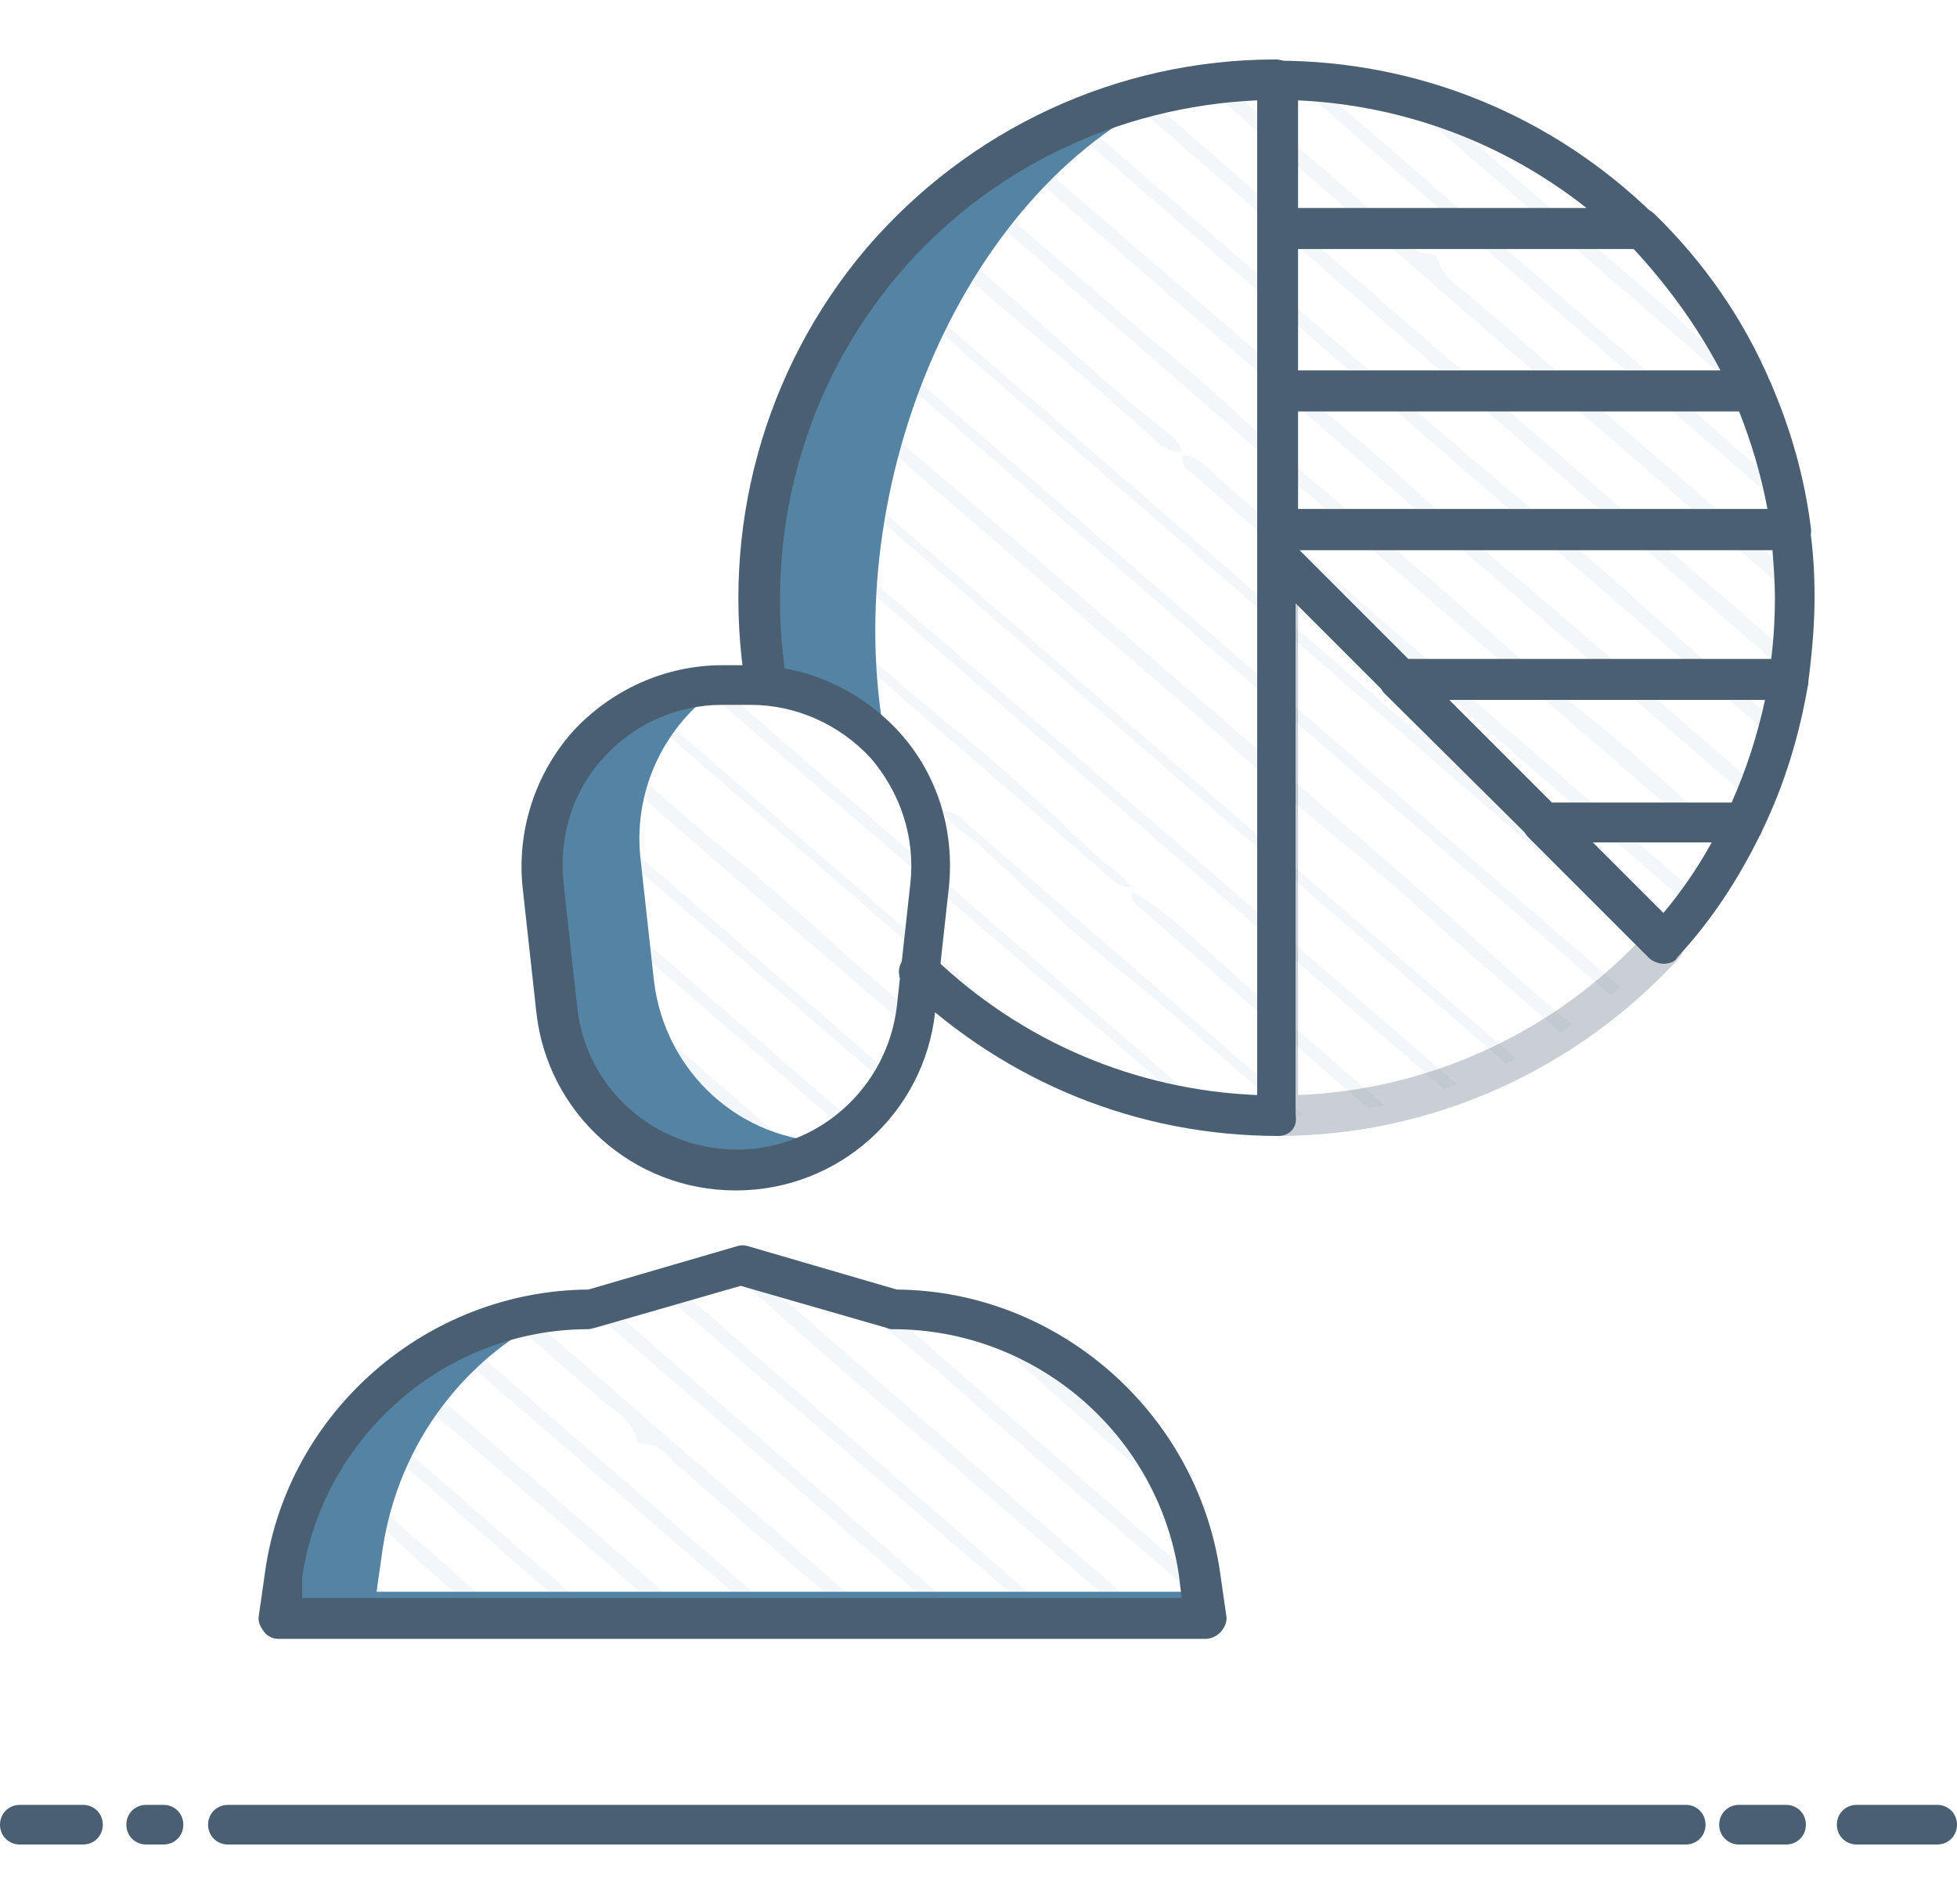 <?xml version="1.0" encoding="utf-8"?>
<!-- Generator: Adobe Illustrator 25.0.1, SVG Export Plug-In . SVG Version: 6.00 Build 0)  -->
<svg version="1.1" id="Layer_1" xmlns="http://www.w3.org/2000/svg" xmlns:xlink="http://www.w3.org/1999/xlink" x="0px" y="0px"
	 width="158px" height="153.7px" viewBox="0 0 158 153.7" style="enable-background:new 0 0 158 153.7;" xml:space="preserve">
<style type="text/css">
	.st0{opacity:0.23;clip-path:url(#XMLID_2_);}
	.st1{opacity:0.3;fill:#5483A3;}
	.st2{fill:#5483A3;}
	.st3{fill:#4A6072;}
	.st4{opacity:0.3;fill:#4A6072;}
</style>
<g>
	<g>
		<defs>
			<path id="XMLID_19_" d="M145,48.3c0,2.2-0.2,4.4-0.5,6.5c-0.7,4.1-1.9,8-3.6,11.6c-1.7,3.5-3.9,6.8-6.5,9.7
				c-7.7,8.6-18.8,14-31.2,14c-5.6,0-11-1.1-15.9-3.1c-4.9-2-9.3-4.9-13.1-8.5l-0.3,3c-0.8,7.4-7.1,13-14.5,13
				c-7.4,0-13.7-5.6-14.5-13l-1.1-10c-1-8.6,5.8-16.2,14.5-16.2h2.2c0.5,0,0.9,0,1.4,0.1C57.7,29.1,77.8,6.5,103.2,6.5
				c11.4,0,21.7,4.6,29.3,12c3.8,3.7,6.9,8.2,9,13.2c1.5,3.5,2.6,7.2,3.1,11.2C144.8,44.6,145,46.4,145,48.3z M96.8,127.1
				c-1.8-12.3-12.3-21.4-24.7-21.4l-12.2-3.5l-12.2,3.5c-12.4,0-22.9,9.1-24.7,21.4l-0.5,3.5h74.8L96.8,127.1z"/>
		</defs>
		<clipPath id="XMLID_2_">
			<use xlink:href="#XMLID_19_"  style="overflow:visible;"/>
		</clipPath>
		<g class="st0">
			<path class="st1" d="M130-4.8h-1.6c6.1,5.3,41.3,35.7,41.4,35.8v-1.2L130-4.8z M144.2,20.4c-2.2-1.9-4.7-3.6-6.7-5.6
				c-3.7-3.5-7.6-6.9-11.5-10.2c-3.6-3.1-7.2-6.2-10.8-9.3h-1.6c0.5,0.4,30.9,27.1,33.3,28.9c3.5,2.7,6.6,5.9,10.1,8.6
				c2.8,2.2,5.2,4.8,8,7c1.7,1.4,3.3,2.8,4.9,4.2v-1.3C165,38.4,147.9,23.6,144.2,20.4z M91.3-4.8l78.5,68.2v-1.6l-77-66.6H91.3z
				 M144.8-4.8h-1.5c5,4.3,22.6,19.5,26.4,22.8V17L144.8-4.8z M149,18c-5.6-5-23.3-20.1-26.3-22.8h-1.8c3,2.5,44.4,38.3,49,42.2
				v-1.3C168,34.6,154,22.6,149,18z M157.2,57.2c-1.9-1.6-3.7-3.3-5.6-4.9c-5.5-4.7-26.9-23.2-32.2-27.8c-1.2-1.1-2.9-1.9-3.3-3.6
				c0-0.2-0.4-0.4-0.6-0.4c-1.4,0-1.9-1-2.7-1.7c-2.3-1.9-4.4-3.9-6.7-5.8C100.3,8,86.3-3.9,85.3-4.8h-1.5
				c4.7,4.1,80.2,69.7,86,74.7v-1.8C165.6,64.5,161.5,60.8,157.2,57.2z M157.5,44.6c-4.8-3.9-9.3-8.1-14.2-12
				c-3.3-2.6-6.2-5.5-9.4-8.3c-6.8-5.9-13.6-11.6-20.3-17.6c-4.3-3.9-8.8-7.7-13.3-11.5h-1.9C104.1,0,164.1,52,169.8,57v-1.6
				C165.7,51.8,161.8,48,157.5,44.6z M158.5,64.9C149.6,57.3,79-3.9,78-4.8h-1.6c0.6,0.5,88.8,77.3,93.3,81.3v-1.9
				C166,71.4,162.3,68.1,158.5,64.9z M150.8,32.4c-5.9-5.1-11.9-10.1-17.8-15.2c-7.8-6.9-24.6-21.5-25.2-22h-1.6
				c0.6,0.6,60.9,53,63.6,55.3V49C168.7,48.1,156.1,37,150.8,32.4z M135.9,58.3c-3.7-3.2-7.3-6.5-11-9.6c-3.5-3-7.2-5.9-10.5-9
				c-3.8-3.6-8-6.8-11.8-10.3c-3.8-3.4-7.8-6.7-11.7-10.1C87.3,16.2,64.9-3.1,63-4.8h-1.5c1.2,1.1,107.6,93.5,108.3,94.1v-1.7
				C164.2,82.8,141.6,63.2,135.9,58.3z M148.8,63c-5.4-4.8-11-9.4-16.4-14.3c-5.5-5-11.3-9.7-17-14.6L70.4-4.8H69
				c1.6,1.4,100.5,87.3,100.8,87.5v-1.9C166.1,77.7,152.1,65.8,148.8,63z M153.6,79.8c-4.2-3.7-8.5-7.2-12.7-10.9
				c-4.1-3.5-8-7.3-12.2-10.7c-5.3-4.2-10.1-8.9-15.3-13.2c-5-4.1-10-8.3-14.7-12.7c-2.9-2.7-6.1-5.1-9.1-7.8
				C84.2,19.9,63.8,2.3,59.1-1.8c-0.7,0.9,0.2,1.4,0.9,2c3.4,2.9,107.2,93.3,109.9,95.5V94C169.7,94,158.9,84.5,153.6,79.8z
				 M151,90.8C142.3,83.2,43-2.5,40.8-4.8h-0.6c0,0.3,0.1,0.7,0.5,1c1.5,1.3,2.9,2.6,4.4,3.9c4,3.4,123.7,107.4,124.8,108.3v-1.5
				c-0.1-0.1-0.1-0.1-0.2-0.2C163.6,101.3,157.2,96.1,151,90.8z M156.8,102.1c-5.2-4.5-105-90.5-110.6-95.6
				c-2.5-2.3-5.4-4.2-7.6-6.8c-0.3,1.2,0.7,1.9,1.5,2.6c5.1,4.4,126.6,109.9,129.7,112.5v-1.3C168.6,112.5,160,104.9,156.8,102.1z
				 M142.8,0l-5.5-4.8h-1.5l33.9,29.3v-1.2C168.8,22.5,150.8,6.9,142.8,0z M141.7,76.2c-6.8-5.8-35.6-30.9-43.2-37.5
				c-0.9-0.8-1.6-1.8-3-2c-0.3,1,0.7,1.4,1.3,2c4.3,3.8,70.4,61.1,73.1,63.4v-1.5C167.8,98.8,149.2,82.5,141.7,76.2z M164.2,121.4
				c-4.3-3.3-8.1-6.9-12.2-10.4c-6.7-5.7-112.4-97.2-115.5-99.7c-1.2-1.3-2.9-2.2-3.7-3.8c-0.1,0.3-0.3,0.8-0.2,0.9
				c1.2,1,1.9,2.6,3.7,3c0,0.3,0.3,0.6,0.5,0.8c5.9,5.2,122,105.9,124.8,108.5c0.8,0.7,1.6,1.6,2.9,1.6
				C164.8,121.9,164.5,121.6,164.2,121.4z M154.3,119.3c-7.5-6-14.4-12.6-21.9-18.7c-4.5-3.7-8.7-7.7-13.1-11.6
				c-7.8-6.9-60.1-51.7-65.1-56.1c-1.8-1.6-3.9-3.1-5.4-5c-0.5,1,0.4,1.7,1.1,2.2c2,1.4,3.6,3.2,5.4,4.7
				c6.3,5.4,94.7,82.1,99.4,86.2c0.6,0.5,1.1,1.1,2.2,1.2C156.3,120.9,155.2,120.1,154.3,119.3z M48.8,27.9L48.8,27.9L48.8,27.9
				L48.8,27.9z M88,68.6c-3.6-3.4-7.2-6.8-11.1-9.9c-4.5-3.6-8.6-7.4-13-11.1c-7.4-6.1-14.5-12.5-21.7-18.8
				c-0.2-0.2-0.4-0.3-0.9-0.1c1.5,1.8,3.5,3.2,5.2,4.7c7.8,6.9,36.2,31.5,42.6,37c0.6,0.5,1.1,1.3,2.2,1.2
				C90.6,70.5,89.1,69.7,88,68.6z M91.5,71.8C91.4,71.8,91.4,71.8,91.5,71.8L91.5,71.8L91.5,71.8C91.5,71.8,91.5,71.8,91.5,71.8z
				 M138.9,112.9L138.9,112.9C138.9,112.9,138.9,112.9,138.9,112.9L138.9,112.9L138.9,112.9C138.9,113,138.9,113,138.9,112.9z
				 M137.4,111.3c-2.7-2.3-35.6-30.6-39.2-33.9c-2.1-1.9-4.2-4-6.8-5.4c-0.2,0.4,0,0.7,0.3,1c1.4,1.2,2.7,2.3,4,3.5
				c5.6,4.9,11.1,9.9,16.8,14.7c4.9,4,9.4,8.3,14.3,12.3c3.6,2.9,7,6,10.5,9c0.4,0.3,0.8,0.7,1.4,0.5
				C138.7,112.2,138,111.8,137.4,111.3z M95.5,36.6C95.4,36.6,95.4,36.6,95.5,36.6L95.5,36.6L95.5,36.6z M56.6,2.9L56.6,2.9
				L56.6,2.9C56.6,2.9,56.6,2.9,56.6,2.9z M57.5,4.6c2.6,2,4.9,4.3,7.4,6.4c5.5,4.6,10.8,9.4,16.2,14c3.9,3.3,7.8,6.6,11.6,10
				c0.7,0.7,1.4,1.5,2.7,1.5c-0.2-1-1.1-1.5-1.8-2.1c-3.7-2.9-7.1-6.1-10.6-9.2c-3.2-2.8-6.3-5.7-9.6-8.3c-3.9-3.1-7.4-6.5-11.4-9.6
				C60.2,5.9,59,3.9,56.6,3C56.4,3.7,57,4.2,57.5,4.6z M152.1-4.8h-1.2c3.5,3,16.1,14,18.9,16.4v-1C167.2,8.4,155.4-1.9,152.1-4.8z
				 M38.6,6.5c-0.2-0.2-0.3-0.5-0.5-0.6L25.7-4.8h-1.1C28.8-1.1,33,2.5,37.3,6.2C37.6,6.4,37.9,7,38.6,6.5z M61.1,26.9
				c0.7,0.6,1.2,1.3,2.3,1.4c0,0.8,0.6,1.4,1.2,1.9c4,2.9,7.4,6.3,11.1,9.5c6.6,5.6,13.1,11.4,19.7,17c4.6,3.9,8.9,8.1,13.7,11.9
				c3.6,2.9,6.9,6.1,10.4,9.1c4.9,4.3,25.7,22.2,31.2,26.9c0.6,0.6,1.3,1.3,2.4,0.6l0,0c-1.1-0.3-1.6-1.2-2.3-1.8
				c-2.2-1.8-4.2-3.7-6.4-5.6c-6.3-5.3-12.4-10.9-18.8-16.2c-3.7-3.1-7.1-6.4-10.7-9.5c-4.3-3.8-38.2-33.1-42.2-36.4
				c-3.1-2.5-5.8-5.4-9.2-7.6c-0.9-1.1-1.9-2-3-2.9C54.9,20.5,49.5,15.8,44,11c-1.2-1-2.5-2-3.7-2.9l-0.4,0.4c2,1.8,4,3.7,6,5.5
				C51,18.3,56,22.6,61.1,26.9z M56.5,2.9c0-0.3-0.1-0.6-0.3-0.9l-7.9-6.8h-1.4c2.7,2.3,5.4,4.6,8.1,7C55.3,2.6,55.7,3.1,56.5,2.9z
				 M153,105.2c-0.9,1.1,0.2,1.6,0.8,2.3c2.6,2.3,13.2,11.4,15.9,13.7v-1.4c-3.2-2.7-6.5-5.3-9.6-8.1
				C157.8,109.5,155.1,107.6,153,105.2z M165.9,0.7c-0.9-0.8-2.2-1.4-2.6-2.6l0,0c-0.8,1.5,0.7,2.1,1.5,2.8c1.7,1.4,3.3,2.8,4.9,4.2
				v-1C168.5,3,167.2,1.9,165.9,0.7z M32.9,7.5L32.9,7.5c-0.3-0.1-0.6-0.1-0.8-0.2c-2.2-1.9-4.3-3.9-6.5-5.8c-1.8-1.5-3.6-3-5.4-4.5
				v0.7c3.7,3.2,7.5,6.5,11.2,9.7C31.9,7.9,32.4,7.8,32.9,7.5L32.9,7.5L32.9,7.5L32.9,7.5z M142.8,116.1c-1.3-1-2.1-2.5-3.9-3.1
				c-0.2,0.5,0.1,0.9,0.5,1.2l9.1,7.8c0.3,0.2,0.6,0.4,1.2,0.1C147.4,120.1,145.2,117.9,142.8,116.1z M26.5,8.6
				c-0.4,0-0.6-0.2-0.9-0.5c-1.8-1.6-3.6-3.2-5.4-4.8v0.9c1.4,1.3,2.9,2.6,4.3,3.9C25,8.6,25.7,8.9,26.5,8.6z M163.3-1.9
				c-1.5-0.7-2.6-1.8-3.7-2.9h-1.3c1,0.9,2,1.7,3,2.5C161.9-1.7,162.5-1.4,163.3-1.9z M26.5,15.1c-0.2,0.6-0.1,1.1,0.5,1.5
				c1.6,1.4,3.1,2.9,4.7,4.3c0.6,0.5,1.3,1,2.3,0.6c-2.2-1.8-4.5-3.6-6.7-5.4C26.9,15.8,26.5,15.5,26.5,15.1z M34,21.5L34,21.5
				L34,21.5z M26.5,15.1L26.5,15.1L26.5,15.1L26.5,15.1z M26.5,8.6c-0.2,0.8,0.2,1.4,0.9,1.9c1.5,1.2,2.8,2.4,4.1,3.7
				c0.5,0.5,1,1.2,2.2,1L26.5,8.6L26.5,8.6z M34,21.5L34,21.5L34,21.5z M33.8,22.4c1.7,1.7,3.6,3.3,5.8,4.6c-1.7-2-4-3.5-5.7-5.5
				C33.9,21.8,33.7,22.3,33.8,22.4z M35,16.7c1.9,1.8,3.3,3.9,6,4.9C39.2,19.8,37.3,18,35,16.7z M41,21.6c0,0,0.1,0.1,0.1,0.1l0.1,0
				C41.1,21.7,41,21.7,41,21.6z M21.6,11.4c0,0,0.1,0,0.1,0.1C21.7,11.4,21.7,11.4,21.6,11.4L21.6,11.4z M21.8,11.4
				c0.8,1.7,2.3,2.8,4,3.8c0.2,0.1,0.5-0.1,0.8-0.1C24.7,14.1,23.6,12.4,21.8,11.4z M26.5,15L26.5,15L26.5,15L26.5,15z M48.8,27.9
				L48.8,27.9C48.9,27.9,48.8,27.9,48.8,27.9L48.8,27.9z M44,24.3c0.6,1.8,2.4,2.7,3.8,3.8c0.2,0.2,0.6,0,0.9-0.3
				C46.9,27.1,45.9,25.2,44,24.3z M34,27.9L34,27.9L34,27.9z M34,27.9L34,27.9L34,27.9L34,27.9z M38.5-0.4C37.2-1.2,36-2,35.2-3.3
				C34.9-1.7,36.5-0.3,38.5-0.4z M35.2-3.3L35.2-3.3L35.2-3.3L35.2-3.3z M38.6-0.4c0,0-0.1,0-0.1,0C38.5-0.4,38.5-0.3,38.6-0.4
				L38.6-0.4z M41.2,21.8c0.4,1.2,1.1,2.2,2.7,2.4C43.1,23.3,42.4,22.3,41.2,21.8z M43.9,24.2C43.9,24.2,43.9,24.2,43.9,24.2
				c0.1,0.1,0.1,0.1,0.2,0.1c0,0,0-0.1,0-0.1C44,24.2,43.9,24.2,43.9,24.2z M41.1,21.8C41.1,21.8,41.1,21.8,41.1,21.8
				C41.2,21.8,41.2,21.8,41.1,21.8L41.1,21.8z M56.6-3.6L56.6-3.6C56.6-3.5,56.6-3.5,56.6-3.6C56.6-3.5,56.6-3.5,56.6-3.6z
				 M59.1-1.8c0,0-0.1,0-0.1,0C59-1.8,59-1.8,59.1-1.8L59.1-1.8z M59-1.8c-0.8-0.5-1.3-1.5-2.4-1.7C57.1-2,57.6-1.6,59-1.8z
				 M99.7,91.4L99.7,91.4L99.7,91.4L99.7,91.4z"/>
			<path class="st1" d="M37.5,141.9H39c-6.1-5.3-41.3-35.7-41.4-35.8v1.2L37.5,141.9z M23.2,116.8c2.2,1.9,4.7,3.6,6.7,5.6
				c3.7,3.5,7.6,6.9,11.5,10.2c3.6,3.1,7.2,6.2,10.8,9.3h1.6c-0.5-0.4-30.9-27.1-33.3-28.9c-3.5-2.7-6.6-5.9-10.1-8.6
				c-2.8-2.2-5.2-4.8-8-7c-1.7-1.4-3.3-2.8-4.9-4.2v1.3C2.5,98.8,19.6,113.6,23.2,116.8z M76.2,141.9L-2.4,73.7v1.6l77,66.6H76.2z
				 M22.6,141.9h1.5c-5-4.3-22.6-19.5-26.4-22.8v1.1L22.6,141.9z M18.5,119.1c5.6,5,23.3,20.1,26.3,22.8h1.8
				c-3-2.5-44.4-38.3-49-42.2v1.3C-0.5,102.6,13.4,114.6,18.5,119.1z M10.3,79.9c1.9,1.6,3.7,3.3,5.6,4.9
				c5.5,4.7,26.9,23.2,32.2,27.8c1.2,1.1,2.9,1.9,3.3,3.6c0,0.2,0.4,0.4,0.6,0.4c1.4,0,1.9,1,2.7,1.7c2.3,1.9,4.4,3.9,6.7,5.8
				c5.9,5.1,19.9,17,20.9,17.9h1.5c-4.7-4.1-80.2-69.7-86-74.7V69C1.8,72.6,6,76.3,10.3,79.9z M9.9,92.5c4.8,3.9,9.3,8.1,14.2,12
				c3.3,2.6,6.2,5.5,9.4,8.3c6.8,5.9,13.6,11.6,20.3,17.6c4.3,3.9,8.8,7.7,13.3,11.5h1.9c-5.5-4.8-65.5-56.8-71.2-61.8v1.6
				C1.7,85.4,5.7,89.1,9.9,92.5z M8.9,72.3c9,7.5,79.6,68.8,80.5,69.6H91c-0.6-0.5-88.8-77.3-93.3-81.3v1.9
				C1.4,65.8,5.1,69.1,8.9,72.3z M16.7,104.7c5.9,5.1,11.9,10.1,17.8,15.2c7.8,6.9,24.6,21.5,25.2,22h1.6
				c-0.6-0.6-60.9-53-63.6-55.3v1.6C-1.3,89.1,11.4,100.1,16.7,104.7z M31.5,78.9c3.7,3.2,7.3,6.5,11,9.6c3.5,3,7.2,5.9,10.5,9
				c3.8,3.6,8,6.8,11.8,10.3c3.8,3.4,7.8,6.7,11.7,10.1c3.6,3.1,26,22.4,27.9,24.1h1.5C104.7,140.8-1.7,48.4-2.4,47.8v1.7
				C3.2,54.4,25.8,73.9,31.5,78.9z M18.6,74.2C24,79,29.6,83.6,35,88.5c5.5,5,11.3,9.7,17,14.6L97,141.9h1.4
				C96.8,140.5-2.1,54.6-2.4,54.4v1.9C1.3,59.4,15.4,71.3,18.6,74.2z M13.9,57.3c4.2,3.7,8.5,7.2,12.7,10.9c4.1,3.5,8,7.3,12.2,10.7
				c5.3,4.2,10.1,8.9,15.3,13.2c5,4.1,10,8.3,14.7,12.7c2.9,2.7,6.1,5.1,9.1,7.8c5.3,4.8,25.7,22.3,30.5,26.4c0.7-0.9-0.2-1.4-0.9-2
				C104.2,134,0.3,43.7-2.4,41.5v1.6C-2.3,43.2,8.5,52.7,13.9,57.3z M16.4,46.4c8.8,7.6,108,93.3,110.3,95.5h0.6
				c0-0.3-0.1-0.7-0.5-1c-1.5-1.3-2.9-2.6-4.4-3.9C118.5,133.6-1.3,29.7-2.4,28.7v1.5c0.1,0.1,0.1,0.1,0.2,0.2
				C3.9,35.8,10.2,41,16.4,46.4z M10.7,35c5.2,4.5,105,90.5,110.6,95.6c2.5,2.3,5.4,4.2,7.6,6.8c0.3-1.2-0.7-1.9-1.5-2.6
				C122.2,130.4,0.7,24.9-2.4,22.3v1.3C-1.2,24.6,7.5,32.3,10.7,35z M24.6,137.1l5.5,4.8h1.5l-33.9-29.3v1.2
				C-1.3,114.6,16.6,130.2,24.6,137.1z M25.7,60.9c6.8,5.8,35.6,30.9,43.2,37.5c0.9,0.8,1.6,1.8,3,2c0.3-1-0.7-1.4-1.3-2
				C66.4,94.7,0.3,37.5-2.4,35.1v1.5C-0.4,38.4,18.3,54.6,25.7,60.9z M3.2,15.7c4.3,3.3,8.1,6.9,12.2,10.4
				c6.7,5.7,112.4,97.2,115.5,99.7c1.2,1.3,2.9,2.2,3.7,3.8c0.1-0.3,0.3-0.8,0.2-0.9c-1.2-1-1.9-2.6-3.7-3c0-0.3-0.3-0.6-0.5-0.8
				C124.6,119.7,8.5,19,5.7,16.4c-0.8-0.7-1.6-1.6-2.9-1.6C2.7,15.3,2.9,15.5,3.2,15.7z M13.2,17.8c7.5,6,14.4,12.6,21.9,18.7
				c4.5,3.7,8.7,7.7,13.1,11.6c7.8,6.9,60.1,51.7,65.1,56.1c1.8,1.6,3.9,3.1,5.4,5c0.5-1-0.4-1.7-1.1-2.2c-2-1.4-3.6-3.2-5.4-4.7
				c-6.3-5.4-94.7-82.1-99.4-86.2c-0.6-0.5-1.1-1.1-2.2-1.2C11.1,16.2,12.2,17,13.2,17.8z M118.6,109.2L118.6,109.2L118.6,109.2
				L118.6,109.2z M79.4,68.5c3.6,3.4,7.2,6.8,11.1,9.9c4.5,3.6,8.6,7.4,13,11.1c7.4,6.1,14.5,12.5,21.7,18.8
				c0.2,0.2,0.4,0.3,0.9,0.1c-1.5-1.8-3.5-3.2-5.2-4.7c-7.8-6.9-36.2-31.5-42.6-37c-0.6-0.5-1.1-1.3-2.2-1.2
				C76.8,66.7,78.3,67.5,79.4,68.5z M76,65.3C76,65.3,76,65.3,76,65.3L76,65.3L76,65.3C76,65.3,76,65.3,76,65.3z M28.5,24.2
				L28.5,24.2C28.5,24.2,28.6,24.2,28.5,24.2L28.5,24.2L28.5,24.2C28.5,24.2,28.5,24.2,28.5,24.2z M30,25.9
				c2.7,2.3,35.6,30.6,39.2,33.9c2.1,1.9,4.2,4,6.8,5.4c0.2-0.4,0-0.7-0.3-1c-1.4-1.2-2.7-2.3-4-3.5c-5.6-4.9-11.1-9.9-16.8-14.7
				c-4.9-4-9.4-8.3-14.3-12.3c-3.6-2.9-7-6-10.5-9c-0.4-0.3-0.8-0.7-1.4-0.5C28.8,24.9,29.4,25.4,30,25.9z M72,100.5
				C72,100.5,72,100.5,72,100.5L72,100.5L72,100.5z M110.9,134.3L110.9,134.3L110.9,134.3C110.9,134.2,110.9,134.2,110.9,134.3z
				 M110,132.6c-2.6-2-4.9-4.3-7.4-6.4c-5.5-4.6-10.8-9.4-16.2-14c-3.9-3.3-7.8-6.6-11.6-10c-0.7-0.7-1.4-1.5-2.7-1.5
				c0.2,1,1.1,1.5,1.8,2.1c3.7,2.9,7.1,6.1,10.6,9.2c3.2,2.8,6.3,5.7,9.6,8.3c3.9,3.1,7.4,6.5,11.4,9.6c1.9,1.5,3.1,3.5,5.5,4.4
				C111.1,133.4,110.5,133,110,132.6z M15.3,141.9h1.2c-3.5-3-16.1-14-18.9-16.4v1C0.2,128.8,12,139,15.3,141.9z M128.8,130.6
				c0.2,0.2,0.3,0.5,0.5,0.6l12.4,10.7h1.1c-4.2-3.6-8.4-7.3-12.6-10.9C129.9,130.7,129.5,130.1,128.8,130.6z M106.4,110.2
				c-0.7-0.6-1.2-1.3-2.3-1.4c0-0.8-0.6-1.4-1.2-1.9c-4-2.9-7.4-6.3-11.1-9.5c-6.6-5.6-13.1-11.4-19.7-17
				c-4.6-3.9-8.9-8.1-13.7-11.9c-3.6-2.9-6.9-6.1-10.4-9.1c-4.9-4.3-25.7-22.2-31.2-26.9c-0.6-0.6-1.3-1.3-2.4-0.6l0,0
				c1.1,0.3,1.6,1.2,2.3,1.8c2.2,1.8,4.2,3.7,6.4,5.6c6.3,5.3,12.4,10.9,18.8,16.2c3.7,3.1,7.1,6.4,10.7,9.5
				c4.3,3.8,38.2,33.1,42.2,36.4c3.1,2.5,5.8,5.4,9.2,7.6c0.9,1.1,1.9,2,3,2.9c5.5,4.7,10.9,9.5,16.4,14.2c1.2,1,2.5,2,3.7,2.9
				l0.4-0.4c-2-1.8-4-3.7-6-5.5C116.5,118.9,111.4,114.6,106.4,110.2z M110.9,134.2c0,0.3,0.1,0.6,0.3,0.9l7.9,6.8h1.4
				c-2.7-2.3-5.4-4.6-8.1-7C112.1,134.6,111.7,134,110.9,134.2z M14.4,31.9c0.9-1.1-0.2-1.6-0.8-2.3C11,27.4,0.4,18.2-2.4,15.9v1.4
				c3.2,2.7,6.5,5.3,9.6,8.1C9.7,27.6,12.3,29.6,14.4,31.9z M1.6,136.4c0.9,0.8,2.2,1.4,2.6,2.6l0,0c0.8-1.5-0.7-2.1-1.5-2.8
				c-1.7-1.4-3.3-2.8-4.9-4.2v1C-1,134.1,0.3,135.3,1.6,136.4z M134.5,129.6L134.5,129.6c0.3,0.1,0.6,0.1,0.8,0.2
				c2.2,1.9,4.3,3.9,6.5,5.8c1.8,1.5,3.6,3,5.4,4.5v-0.7c-3.7-3.2-7.5-6.5-11.2-9.7C135.5,129.2,135.1,129.4,134.5,129.6
				L134.5,129.6L134.5,129.6L134.5,129.6z M24.7,21.1c1.3,1,2.1,2.5,3.9,3.1c0.2-0.5-0.1-0.9-0.5-1.2l-9.1-7.8
				c-0.3-0.2-0.6-0.4-1.2-0.1C20,17.1,22.2,19.2,24.7,21.1z M141,128.6c0.4,0,0.6,0.2,0.9,0.5c1.8,1.6,3.6,3.2,5.4,4.8v-0.9
				c-1.4-1.3-2.9-2.6-4.3-3.9C142.4,128.6,141.8,128.2,141,128.6z M4.2,139c1.5,0.7,2.6,1.8,3.7,2.9h1.3c-1-0.9-2-1.7-3-2.5
				C5.6,138.9,5,138.6,4.2,139z M140.9,122.1c0.2-0.6,0.1-1.1-0.5-1.5c-1.6-1.4-3.1-2.9-4.7-4.3c-0.6-0.5-1.3-1-2.3-0.6
				c2.2,1.8,4.5,3.6,6.7,5.4C140.5,121.3,140.9,121.6,140.9,122.1z M133.5,115.6L133.5,115.6L133.5,115.6z M140.9,122.1L140.9,122.1
				L140.9,122.1L140.9,122.1z M141,128.6c0.2-0.8-0.2-1.4-0.9-1.9c-1.5-1.2-2.8-2.4-4.1-3.7c-0.5-0.5-1-1.2-2.2-1L141,128.6
				L141,128.6z M133.5,115.6L133.5,115.6L133.5,115.6z M133.6,114.7c-1.7-1.7-3.6-3.3-5.8-4.6c1.7,2,4,3.5,5.7,5.5
				C133.5,115.3,133.8,114.9,133.6,114.7z M132.5,120.4c-1.9-1.8-3.3-3.9-6-4.9C128.3,117.3,130.1,119.1,132.5,120.4z M126.5,115.5
				c0,0-0.1-0.1-0.1-0.1l-0.1,0C126.4,115.4,126.4,115.5,126.5,115.5z M145.8,125.8c0,0-0.1,0-0.1-0.1
				C145.7,125.7,145.7,125.8,145.8,125.8L145.8,125.8z M145.7,125.7c-0.8-1.7-2.3-2.8-4-3.8c-0.2-0.1-0.5,0.1-0.8,0.1
				C142.7,123.1,143.8,124.8,145.7,125.7z M140.9,122.1L140.9,122.1L140.9,122.1L140.9,122.1z M118.6,109.2L118.6,109.2
				C118.6,109.3,118.6,109.3,118.6,109.2L118.6,109.2z M123.4,112.8c-0.6-1.8-2.4-2.7-3.8-3.8c-0.2-0.2-0.6,0-0.9,0.3
				C120.6,110.1,121.5,111.9,123.4,112.8z M133.5,109.2L133.5,109.2L133.5,109.2z M133.5,109.2L133.5,109.2L133.5,109.2L133.5,109.2
				z M129,137.5c1.3,0.8,2.5,1.6,3.3,2.9C132.5,138.8,131,137.5,129,137.5z M132.3,140.5L132.3,140.5L132.3,140.5L132.3,140.5z
				 M128.9,137.5c0,0,0.1,0,0.1,0C128.9,137.5,128.9,137.5,128.9,137.5L128.9,137.5z M126.3,115.3c-0.4-1.2-1.1-2.2-2.7-2.4
				C124.3,113.9,125,114.8,126.3,115.3z M123.6,112.9C123.5,112.9,123.5,112.9,123.6,112.9c-0.1-0.1-0.1-0.1-0.2-0.1
				c0,0,0,0.1,0,0.1C123.5,112.9,123.5,112.9,123.6,112.9z M126.4,115.4C126.3,115.4,126.3,115.3,126.4,115.4
				C126.3,115.4,126.3,115.4,126.4,115.4L126.4,115.4z M110.9,140.7L110.9,140.7C110.9,140.6,110.9,140.6,110.9,140.7
				C110.8,140.7,110.9,140.7,110.9,140.7z M108.3,139c0,0,0.1,0,0.1,0C108.4,138.9,108.4,138.9,108.3,139L108.3,139z M108.5,139
				c0.8,0.5,1.3,1.5,2.4,1.7C110.4,139.1,109.8,138.7,108.5,139z M67.7,45.7L67.7,45.7L67.7,45.7L67.7,45.7z"/>
		</g>
	</g>
	<g>
		<g>
			<g>
				<g>
					<path class="st2" d="M71.3,58.8c-0.5,0-2.7-2.2-3.1-2.2l-1.7-1.3c-1.6,0-3.1,0.3-4.6,0.7c-3-23.1,12.7-45.4,34.2-49
						C78.5,13.8,67.9,38.1,71.3,58.8z"/>
					<path class="st2" d="M61.9,55.3c-0.1-0.5,0.1,1.2,0,0.7"/>
				</g>
			</g>
		</g>
		<g>
			<path class="st2" d="M97.3,130.7H22.5l0.5-3.5c1.6-11.5,10.9-20.2,22.2-21.3c-7.5,3.4-13,10.5-14.3,19.1l-0.5,3.5H97L97.3,130.7z
				"/>
			<path class="st2" d="M67.1,92.2c-2.3,1.4-4.9,2.2-7.7,2.2c-7.4,0-13.7-5.6-14.5-13l-1.1-10c-1-8.6,5.8-16.2,14.5-16.2h0.3
				c-4.6,2.8-7.5,8.2-6.9,14l1.1,10C53.7,86.6,59.8,92.1,67.1,92.2z"/>
		</g>
	</g>
	<g>
		<path class="st3" d="M156.4,148.9h-6.5c-0.9,0-1.6-0.7-1.6-1.6s0.7-1.6,1.6-1.6h6.5c0.9,0,1.6,0.7,1.6,1.6
			S157.3,148.9,156.4,148.9z"/>
		<path class="st3" d="M144.2,148.9h-3.8c-0.9,0-1.6-0.7-1.6-1.6s0.7-1.6,1.6-1.6h3.8c0.9,0,1.6,0.7,1.6,1.6
			S145.1,148.9,144.2,148.9z"/>
		<path class="st3" d="M136.1,148.9H18.4c-0.9,0-1.6-0.7-1.6-1.6s0.7-1.6,1.6-1.6h117.7c0.9,0,1.6,0.7,1.6,1.6
			S137,148.9,136.1,148.9z"/>
		<path class="st3" d="M13.2,148.9h-1.4c-0.9,0-1.6-0.7-1.6-1.6s0.7-1.6,1.6-1.6h1.4c0.9,0,1.6,0.7,1.6,1.6S14.1,148.9,13.2,148.9z"
			/>
		<path class="st3" d="M6.7,148.9H1.6c-0.9,0-1.6-0.7-1.6-1.6s0.7-1.6,1.6-1.6h5.1c0.9,0,1.6,0.7,1.6,1.6S7.6,148.9,6.7,148.9z"/>
	</g>
	<g>
		<g>
			<g>
				<g>
					<path class="st3" d="M103.2,91.7c-11.3,0-21.9-4.3-30.1-12.1c-0.7-0.6-0.7-1.7,0-2.3c0.6-0.7,1.7-0.7,2.3,0
						c7.1,6.8,16.3,10.7,26.1,11.1V8.1c-11.2,0.5-21.7,5.5-29,14.1c-7.6,9-10.9,20.9-9,32.8c0.1,0.9-0.5,1.7-1.4,1.9
						c-0.9,0.2-1.7-0.5-1.9-1.4c-2.1-12.8,1.5-25.7,9.7-35.4c8.3-9.7,20.3-15.3,33.1-15.3c0.9,0,1.6,0.7,1.6,1.6v83.6
						C104.8,91,104.1,91.7,103.2,91.7z"/>
					<path class="st4" d="M103.2,91.7c-0.9,0-1.6-0.7-1.6-1.6V45c0-0.7,0.4-1.3,1-1.5c0.6-0.2,1.3-0.1,1.8,0.4L135.5,75
						c0.6,0.6,0.6,1.6,0.1,2.3C127.3,86.4,115.5,91.7,103.2,91.7z M104.8,48.9v39.5c10.3-0.4,20.1-4.8,27.3-12.2L104.8,48.9z"/>
				</g>
				<g>
					<path class="st3" d="M134.3,77.8c-0.4,0-0.9-0.2-1.2-0.5l-9.7-9.7c-0.5-0.5-0.6-1.2-0.4-1.8c0.3-0.6,0.9-1,1.5-1h16.2
						c0.6,0,1.1,0.3,1.4,0.8c0.3,0.5,0.3,1.1,0.1,1.6c-1.8,3.7-4,7.1-6.8,10.1C135.3,77.6,134.8,77.8,134.3,77.8
						C134.4,77.8,134.4,77.8,134.3,77.8z M128.6,68l5.7,5.7c1.5-1.8,2.8-3.7,3.9-5.7H128.6z"/>
					<path class="st3" d="M144.5,56.4H113c-0.4,0-0.9-0.2-1.2-0.5l-9.8-9.8c-0.3-0.3-0.5-0.7-0.5-1.2v-2.2c0-0.9,0.7-1.6,1.6-1.6
						h41.4c0.8,0,1.5,0.6,1.6,1.4c0.3,1.9,0.4,3.9,0.4,5.7c0,2.2-0.2,4.5-0.5,6.8C146,55.8,145.3,56.4,144.5,56.4z M113.7,53.2H143
						c0.2-1.6,0.3-3.3,0.3-4.9c0-1.3-0.1-2.6-0.2-3.9h-38.2L113.7,53.2z"/>
					<path class="st3" d="M140.8,68h-16.2c-0.4,0-0.9-0.2-1.2-0.5L111.8,56c-0.5-0.5-0.6-1.2-0.4-1.8c0.3-0.6,0.9-1,1.5-1h31.5
						c0.5,0,0.9,0.2,1.2,0.6c0.3,0.4,0.4,0.8,0.4,1.3c-0.7,4.2-1.9,8.2-3.8,12.1C142,67.7,141.5,68,140.8,68z M125.3,64.8h14.5
						c1.2-2.7,2.1-5.5,2.7-8.3H117L125.3,64.8z"/>
					<path class="st3" d="M144.6,44.4h-41.4c-0.9,0-1.6-0.7-1.6-1.6V31.6c0-0.9,0.7-1.6,1.6-1.6h38.3c0.7,0,1.2,0.4,1.5,1
						c1.6,3.7,2.7,7.6,3.2,11.6c0.1,0.5-0.1,0.9-0.4,1.3C145.5,44.2,145.1,44.4,144.6,44.4z M104.8,41.1h37.9
						c-0.5-2.7-1.3-5.4-2.3-7.9h-35.6V41.1z"/>
					<path class="st3" d="M132.4,20.1h-29.3c-0.9,0-1.6-0.7-1.6-1.6v-12c0-0.9,0.7-1.6,1.6-1.6c11.4,0,22.2,4.4,30.4,12.4
						c0.5,0.5,0.6,1.2,0.4,1.8C133.7,19.7,133.1,20.1,132.4,20.1z M104.8,16.8h23.3c-6.7-5.3-14.8-8.3-23.3-8.7V16.8z"/>
					<path class="st3" d="M141.5,33.2h-38.3c-0.9,0-1.6-0.7-1.6-1.6V18.4c0-0.9,0.7-1.6,1.6-1.6h29.3c0.4,0,0.8,0.2,1.1,0.5
						c4,3.9,7.2,8.5,9.4,13.7c0.2,0.5,0.2,1.1-0.1,1.6C142.6,32.9,142.1,33.2,141.5,33.2z M104.8,29.9h34.1
						c-1.9-3.6-4.3-6.9-7.1-9.9h-27V29.9z"/>
				</g>
			</g>
		</g>
		<g>
			<path class="st3" d="M97.3,132.3H22.5c-0.5,0-0.9-0.2-1.2-0.6c-0.3-0.4-0.5-0.8-0.4-1.3l0.5-3.5c1.8-12.9,13-22.7,26.1-22.8
				l12-3.5c0.3-0.1,0.6-0.1,0.9,0l12,3.5c13,0.1,24.2,9.9,26.1,22.8l0.5,3.5c0.1,0.5-0.1,0.9-0.4,1.3
				C98.2,132.1,97.8,132.3,97.3,132.3z M24.4,129h71l-0.2-1.7c-1.6-11.4-11.5-20-23.1-20c-0.2,0-0.3,0-0.5-0.1l-11.8-3.4l-11.8,3.4
				c-0.1,0-0.3,0.1-0.5,0.1c-11.5,0-21.4,8.6-23.1,20L24.4,129z"/>
			<path class="st3" d="M59.4,96.1c-8.3,0-15.2-6.2-16.1-14.4l-1.1-10c-0.5-4.6,1-9.2,4-12.6c3.1-3.4,7.5-5.4,12.1-5.4h2.2
				c4.6,0,9,2,12.1,5.4c3.1,3.4,4.5,8,4,12.6l-1.1,10C74.6,89.9,67.7,96.1,59.4,96.1z M58.3,56.9c-3.7,0-7.2,1.6-9.6,4.3
				c-2.5,2.7-3.6,6.4-3.2,10.1l1.1,10c0.7,6.6,6.3,11.5,12.9,11.5c6.6,0,12.1-5,12.9-11.5l1.1-10c0.4-3.7-0.8-7.3-3.2-10.1
				c-2.5-2.7-6-4.3-9.7-4.3H58.3z"/>
		</g>
	</g>
</g>
</svg>
